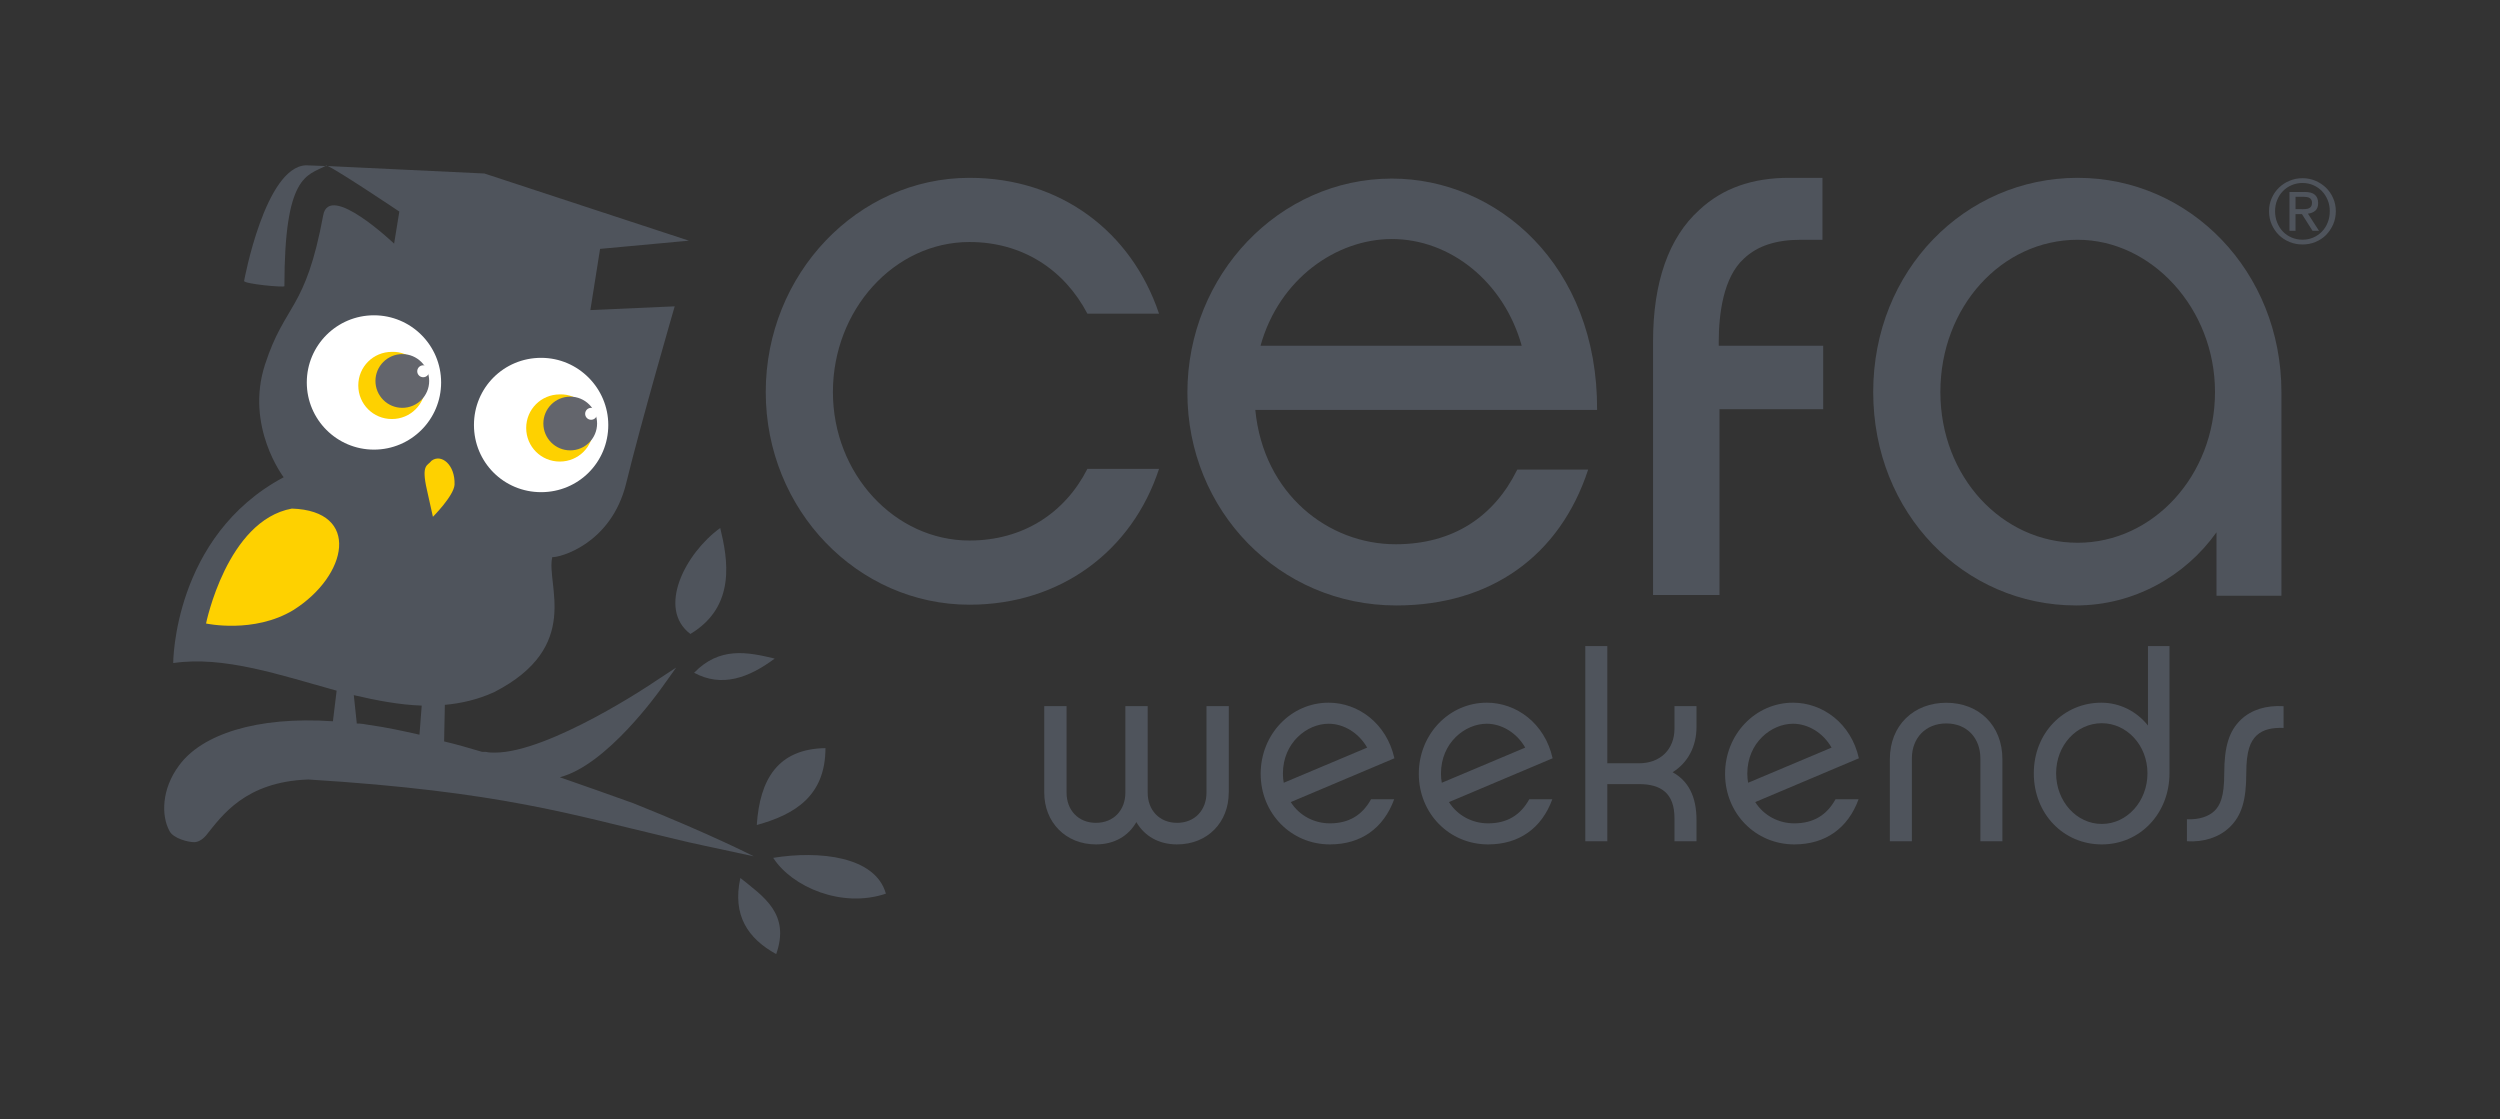 <?xml version="1.0" encoding="UTF-8"?><svg id="Layer_1" xmlns="http://www.w3.org/2000/svg" width="335" height="150" viewBox="0 0 335 150"><rect x="0" y="0" width="335" height="150" fill="#333333" stroke="none"/><defs><style>.cls-1{fill:none;}.cls-2{fill:#fed100;}.cls-3{fill:#4f545c;}.cls-4{fill:#fff;}.cls-5{fill:#63656c;}.cls-6{fill:#4b4f54;}</style></defs><path class="cls-3" d="M164.65,106.22c0,3.94-2.81,6.93-6.93,6.93-2.46,0-4.36-1.12-5.45-2.99-1.05,1.86-2.95,2.99-5.41,2.99-4.08,0-6.93-2.99-6.93-6.93v-11.6h2.99v11.6c0,2.32,1.55,4.04,3.94,4.04s3.94-1.72,3.94-4.04v-11.6h2.99v11.6c0,2.32,1.55,4.04,3.94,4.04s3.94-1.72,3.94-4.04v-11.6h2.99v11.6Z"/><path class="cls-3" d="M186.82,107.1c-1.41,3.87-4.43,6.05-8.61,6.05-5.2,0-9.28-4.15-9.28-9.46s4.08-9.53,9.1-9.53c3.94,0,7.77,2.74,8.82,7.45l-13.89,5.87c1.16,1.83,3.16,2.85,5.24,2.85,2.57,0,4.36-1.12,5.52-3.23,0,0,3.09,0,3.09,0ZM172.02,104.89l11.18-4.71c-1.12-1.97-3.13-3.2-5.17-3.2-2.88,0-6.12,2.53-6.12,6.68,0,.46.04.84.11,1.23Z"/><path class="cls-3" d="M208.01,107.1c-1.41,3.87-4.43,6.05-8.61,6.05-5.2,0-9.28-4.15-9.28-9.46s4.08-9.53,9.11-9.53c3.94,0,7.77,2.74,8.82,7.45l-13.89,5.87c1.16,1.83,3.16,2.85,5.24,2.85,2.57,0,4.36-1.12,5.52-3.23,0,0,3.09,0,3.09,0ZM193.2,104.89l11.18-4.71c-1.12-1.97-3.13-3.2-5.17-3.2-2.88,0-6.12,2.53-6.12,6.68,0,.46.04.84.11,1.23Z"/><path class="cls-3" d="M227.33,109.85v2.88h-2.95v-3.09c0-3.34-1.79-4.57-4.75-4.57h-4.25v7.66h-2.95v-26.16h2.95v15.71h4.25c2.92,0,4.75-1.93,4.75-4.64v-3.02h2.95v2.81c0,2.6-1.16,4.78-3.2,6.05,2.11,1.16,3.2,3.27,3.2,6.36Z"/><path class="cls-3" d="M249.05,107.1c-1.41,3.87-4.43,6.05-8.61,6.05-5.2,0-9.28-4.15-9.28-9.46s4.08-9.53,9.11-9.53c3.94,0,7.77,2.74,8.82,7.45l-13.89,5.87c1.16,1.83,3.16,2.85,5.24,2.85,2.57,0,4.36-1.12,5.52-3.23,0,0,3.09,0,3.09,0ZM234.25,104.89l11.18-4.71c-1.12-1.97-3.13-3.2-5.17-3.2-2.88,0-6.12,2.53-6.12,6.68,0,.46.04.84.11,1.23Z"/><path class="cls-3" d="M256.19,112.73h-2.95v-11c0-4.57,3.23-7.56,7.56-7.56s7.52,2.99,7.52,7.56v11h-2.95v-11.11c0-2.71-1.79-4.68-4.57-4.68s-4.61,1.97-4.61,4.68v11.11Z"/><path class="cls-3" d="M290.71,103.62c0,5.38-3.94,9.53-9.07,9.53s-9.11-4.08-9.11-9.53,4.04-9.46,9.04-9.46c2.53,0,4.78,1.2,6.26,3.06v-10.65h2.88v17.05ZM281.64,96.91c-3.38,0-6.12,2.95-6.12,6.71s2.74,6.79,6.12,6.79,6.12-3.02,6.12-6.79-2.78-6.71-6.12-6.71Z"/><path class="cls-3" d="M305.99,97.54c-1.41-.04-2.67.14-3.62,1.02-.81.81-1.37,1.97-1.37,5.1,0,3.59-.63,5.66-2.25,7.21-1.41,1.34-3.45,2-5.7,1.86v-2.95c1.58.07,2.88-.35,3.66-1.09s1.34-1.9,1.34-5.03c0-3.59.63-5.7,2.25-7.24,1.37-1.3,3.34-1.93,5.7-1.79v2.92h0Z"/><g id="uuid-e1f6d21b-f575-47d9-b88e-1c66a8c4eaa3"><path class="cls-3" d="M129.91,81.03c-15,0-27.3-12.7-27.3-28.5s12.3-28.7,27.3-28.7c12.2,0,21.7,7.2,25.4,18.2h-9.6c-3.1-5.9-8.7-9.6-15.8-9.6-10.1,0-18.3,9.1-18.3,20.1s8.3,19.9,18.3,19.9c7.2,0,12.8-3.7,15.8-9.6h9.6c-3.6,11-13.2,18.2-25.4,18.2h0Z"/><path class="cls-3" d="M305.71,79.83h-8.7v-8.5c-4.2,5.9-11.1,9.8-18.8,9.8-15,0-27.2-12.3-27.2-28.6s12.3-28.7,27.4-28.7,27.3,12.6,27.3,28.7v27.3ZM278.41,32.13c-10.2,0-18.4,9-18.4,20.4s8.3,20.2,18.4,20.2,18.4-9,18.4-20.2-8.5-20.4-18.4-20.4Z"/><path class="cls-3" d="M187.01,72.93c-9,0-17.7-6.7-18.8-18h45.8c.1-19.4-13.4-31-27.5-31-15.1,0-27.4,12.9-27.4,28.7s12.3,28.5,28,28.5c12.6,0,21.9-6.6,25.7-18.2h-9.5c-3.1,6.3-8.6,10-16.3,10ZM186.51,32.03c7.8,0,15,5.7,17.4,14.3h-35c2.5-9,10.2-14.3,17.6-14.3Z"/><path class="cls-3" d="M230.31,46.33v-.5c0-3.7.6-8.7,3.4-11.2,1.8-1.7,4.3-2.5,7.6-2.5h2.9v-8.3h-4.5c-4.9,0-8.9,1.4-12,4.3-4.1,3.7-6.2,9.7-6.2,17.6h0v34h8.9v-24.9h13.9v-8.5s-14,0-14,0Z"/><path class="cls-3" d="M304.41,26.55c.24-.54.56-1.01.97-1.4.41-.4.88-.71,1.43-.93.54-.23,1.12-.34,1.73-.34s1.18.11,1.72.34,1.01.54,1.42.93c.4.4.73.86.96,1.4.24.54.36,1.12.36,1.75s-.12,1.23-.36,1.78c-.24.54-.56,1.01-.96,1.42-.4.4-.88.71-1.42.93s-1.11.33-1.72.33-1.19-.11-1.73-.33c-.54-.22-1.02-.53-1.43-.93-.41-.4-.73-.87-.97-1.42-.24-.54-.36-1.14-.36-1.78s.12-1.21.36-1.75ZM305.14,29.82c.19.46.44.87.77,1.21.33.34.72.61,1.17.8.45.19.93.29,1.46.29s.99-.1,1.44-.29c.44-.19.83-.46,1.16-.8s.59-.74.77-1.21c.19-.46.28-.97.28-1.52s-.09-1.03-.28-1.49c-.19-.46-.44-.86-.77-1.2-.33-.34-.72-.6-1.16-.8-.44-.19-.92-.29-1.44-.29s-1.01.1-1.46.29c-.45.19-.84.46-1.17.8-.33.34-.59.74-.77,1.2-.19.46-.28.96-.28,1.49s.09,1.05.28,1.52ZM308.81,25.72c.62,0,1.08.12,1.37.37.3.25.45.62.45,1.12,0,.47-.13.81-.39,1.03-.26.22-.59.35-.98.39l1.49,2.3h-.87l-1.42-2.24h-.86v2.24h-.81v-5.2h2.01,0ZM308.45,28.03c.18,0,.36,0,.52-.02.16-.01.31-.05.43-.1s.23-.14.3-.26.11-.28.11-.48c0-.17-.03-.31-.1-.42-.07-.1-.15-.18-.26-.24s-.23-.09-.37-.11-.28-.03-.41-.03h-1.07v1.65s.84,0,.84,0Z"/></g><g id="uuid-e398bcd8-a308-4d9a-9cde-eb424f41985e"><path class="cls-1" d="M47.81,96.85c.6.1,1.1.1,1.7.2,2.2.3,4.5.8,6.7,1.3l.3-3.9c-3-.1-6-.6-9.1-1.4l.4,3.8h0Z"/><path class="cls-3" d="M38.11,38.35c0-14.9,3-14.8,5.5-16.1l-2.6-.1c-5.5.2-8.3,15.5-8.3,15.5,0,.4,5.4.9,5.4.7h0Z"/><path class="cls-3" d="M84.91,107.65c-3.1-1.1-6.4-2.3-9.9-3.5,6.3-1.6,13.3-11.5,13.6-11.9l2-2.8-2.9,1.9c-.1.1-14.1,9.5-21.4,9.5-.4,0-.8,0-1.2-.1h-.5c-1.7-.5-3.4-1-5.1-1.4l.1-4.9c2.2-.2,4.4-.7,6.6-1.7,11.9-6.1,6.9-14.5,7.8-18.1.9.1,7.9-1.7,9.9-9.9,2-8.2,6.5-23.7,6.5-23.7l-11.3.5,1.3-8.2,11.9-1.1-27.4-9-21-1c1.4.6,9.6,6.1,9.6,6.1l-.7,4.3s-8.7-8.3-9.5-3.8c-2.4,12.9-5.1,11.7-7.8,20s2.5,15.1,2.5,15.1c-14.8,7.9-14.8,24.9-14.8,24.9,6.8-1,14.3,1.6,21.9,3.7l-.5,4.1c-10.3-.7-17.6,1.8-20.6,5.9-2.4,3.2-2.4,6.8-1.3,8.8.5,1,2.5,1.5,3.3,1.5.4,0,1-.2,1.6-.9,2.1-2.6,5.2-7.2,13.7-7.5,25.9,1.6,35.6,4.8,48,7.7,2,.5,4.2,1,5.2,1.2s6.5,1.4,6.5,1.4c0,0-5.6-2.9-16.1-7.1ZM56.21,98.45c-2.2-.5-4.5-1-6.7-1.3-.6-.1-1.1-.2-1.7-.2l-.4-3.8c3,.7,6.1,1.3,9.1,1.4l-.3,3.9h0Z"/><path class="cls-1" d="M56.41,94.55c-3-.1-6-.6-9.1-1.4l.4,3.8c.6.1,1.1.1,1.7.2,2.2.3,4.5.8,6.7,1.3l.3-3.9h0Z"/><path class="cls-6" d="M43.61,22.25h.2c0-.1-.1-.1-.2,0,.1-.1,0-.1,0,0Z"/><circle class="cls-4" cx="50.11" cy="51.25" r="9"/><path class="cls-2" d="M27.61,83.55s2.8-13.8,11.5-15.4c9.3.3,7.5,9,.2,13.6-5.3,3.2-11.7,1.8-11.7,1.8Z"/><path class="cls-2" d="M57.81,61.75c-.5.7-1.4.4-.6,3.9l.8,3.6s2.8-2.8,2.9-4.3c.1-2.7-1.8-4.2-3.1-3.2Z"/><path class="cls-2" d="M57.01,51.65c0,2.5-2,4.5-4.5,4.5s-4.5-2-4.5-4.5,2-4.5,4.5-4.5c2.5-.1,4.5,2,4.5,4.5Z"/><circle class="cls-5" cx="53.91" cy="51.05" r="3.6"/><circle class="cls-4" cx="56.71" cy="49.75" r=".8"/><path class="cls-4" d="M81.51,56.95c0,5-4,9-9,9s-9-4-9-9,4-9,9-9,9,4.1,9,9Z"/><path class="cls-2" d="M79.51,57.35c0,2.5-2,4.5-4.5,4.5s-4.5-2-4.5-4.5,2-4.5,4.5-4.5c2.5-.1,4.5,2,4.5,4.5Z"/><circle class="cls-5" cx="76.41" cy="56.75" r="3.6"/><circle class="cls-4" cx="79.21" cy="55.45" r=".8"/><path class="cls-3" d="M93.01,90.15c3.7,2,7.3.7,10.8-1.9-3.7-.9-7.4-1.6-10.8,1.9Z"/><path class="cls-3" d="M96.51,70.75c-4.7,3.4-8.5,10.8-4,14.2,6.2-3.7,5-10.1,4-14.2Z"/><path class="cls-3" d="M104.01,127.85c1.9-5.4-1.7-7.7-4.8-10.2-1.1,5,1,8.1,4.8,10.2Z"/><path class="cls-3" d="M118.71,119.75c-1.4-5-8.9-5.8-15.1-4.8,2.5,3.9,9.2,6.8,15.1,4.8Z"/><path class="cls-3" d="M101.41,110.55c5.1-1.4,9.2-3.9,9.2-10.3-6.4.1-8.8,4.2-9.2,10.3Z"/></g></svg>